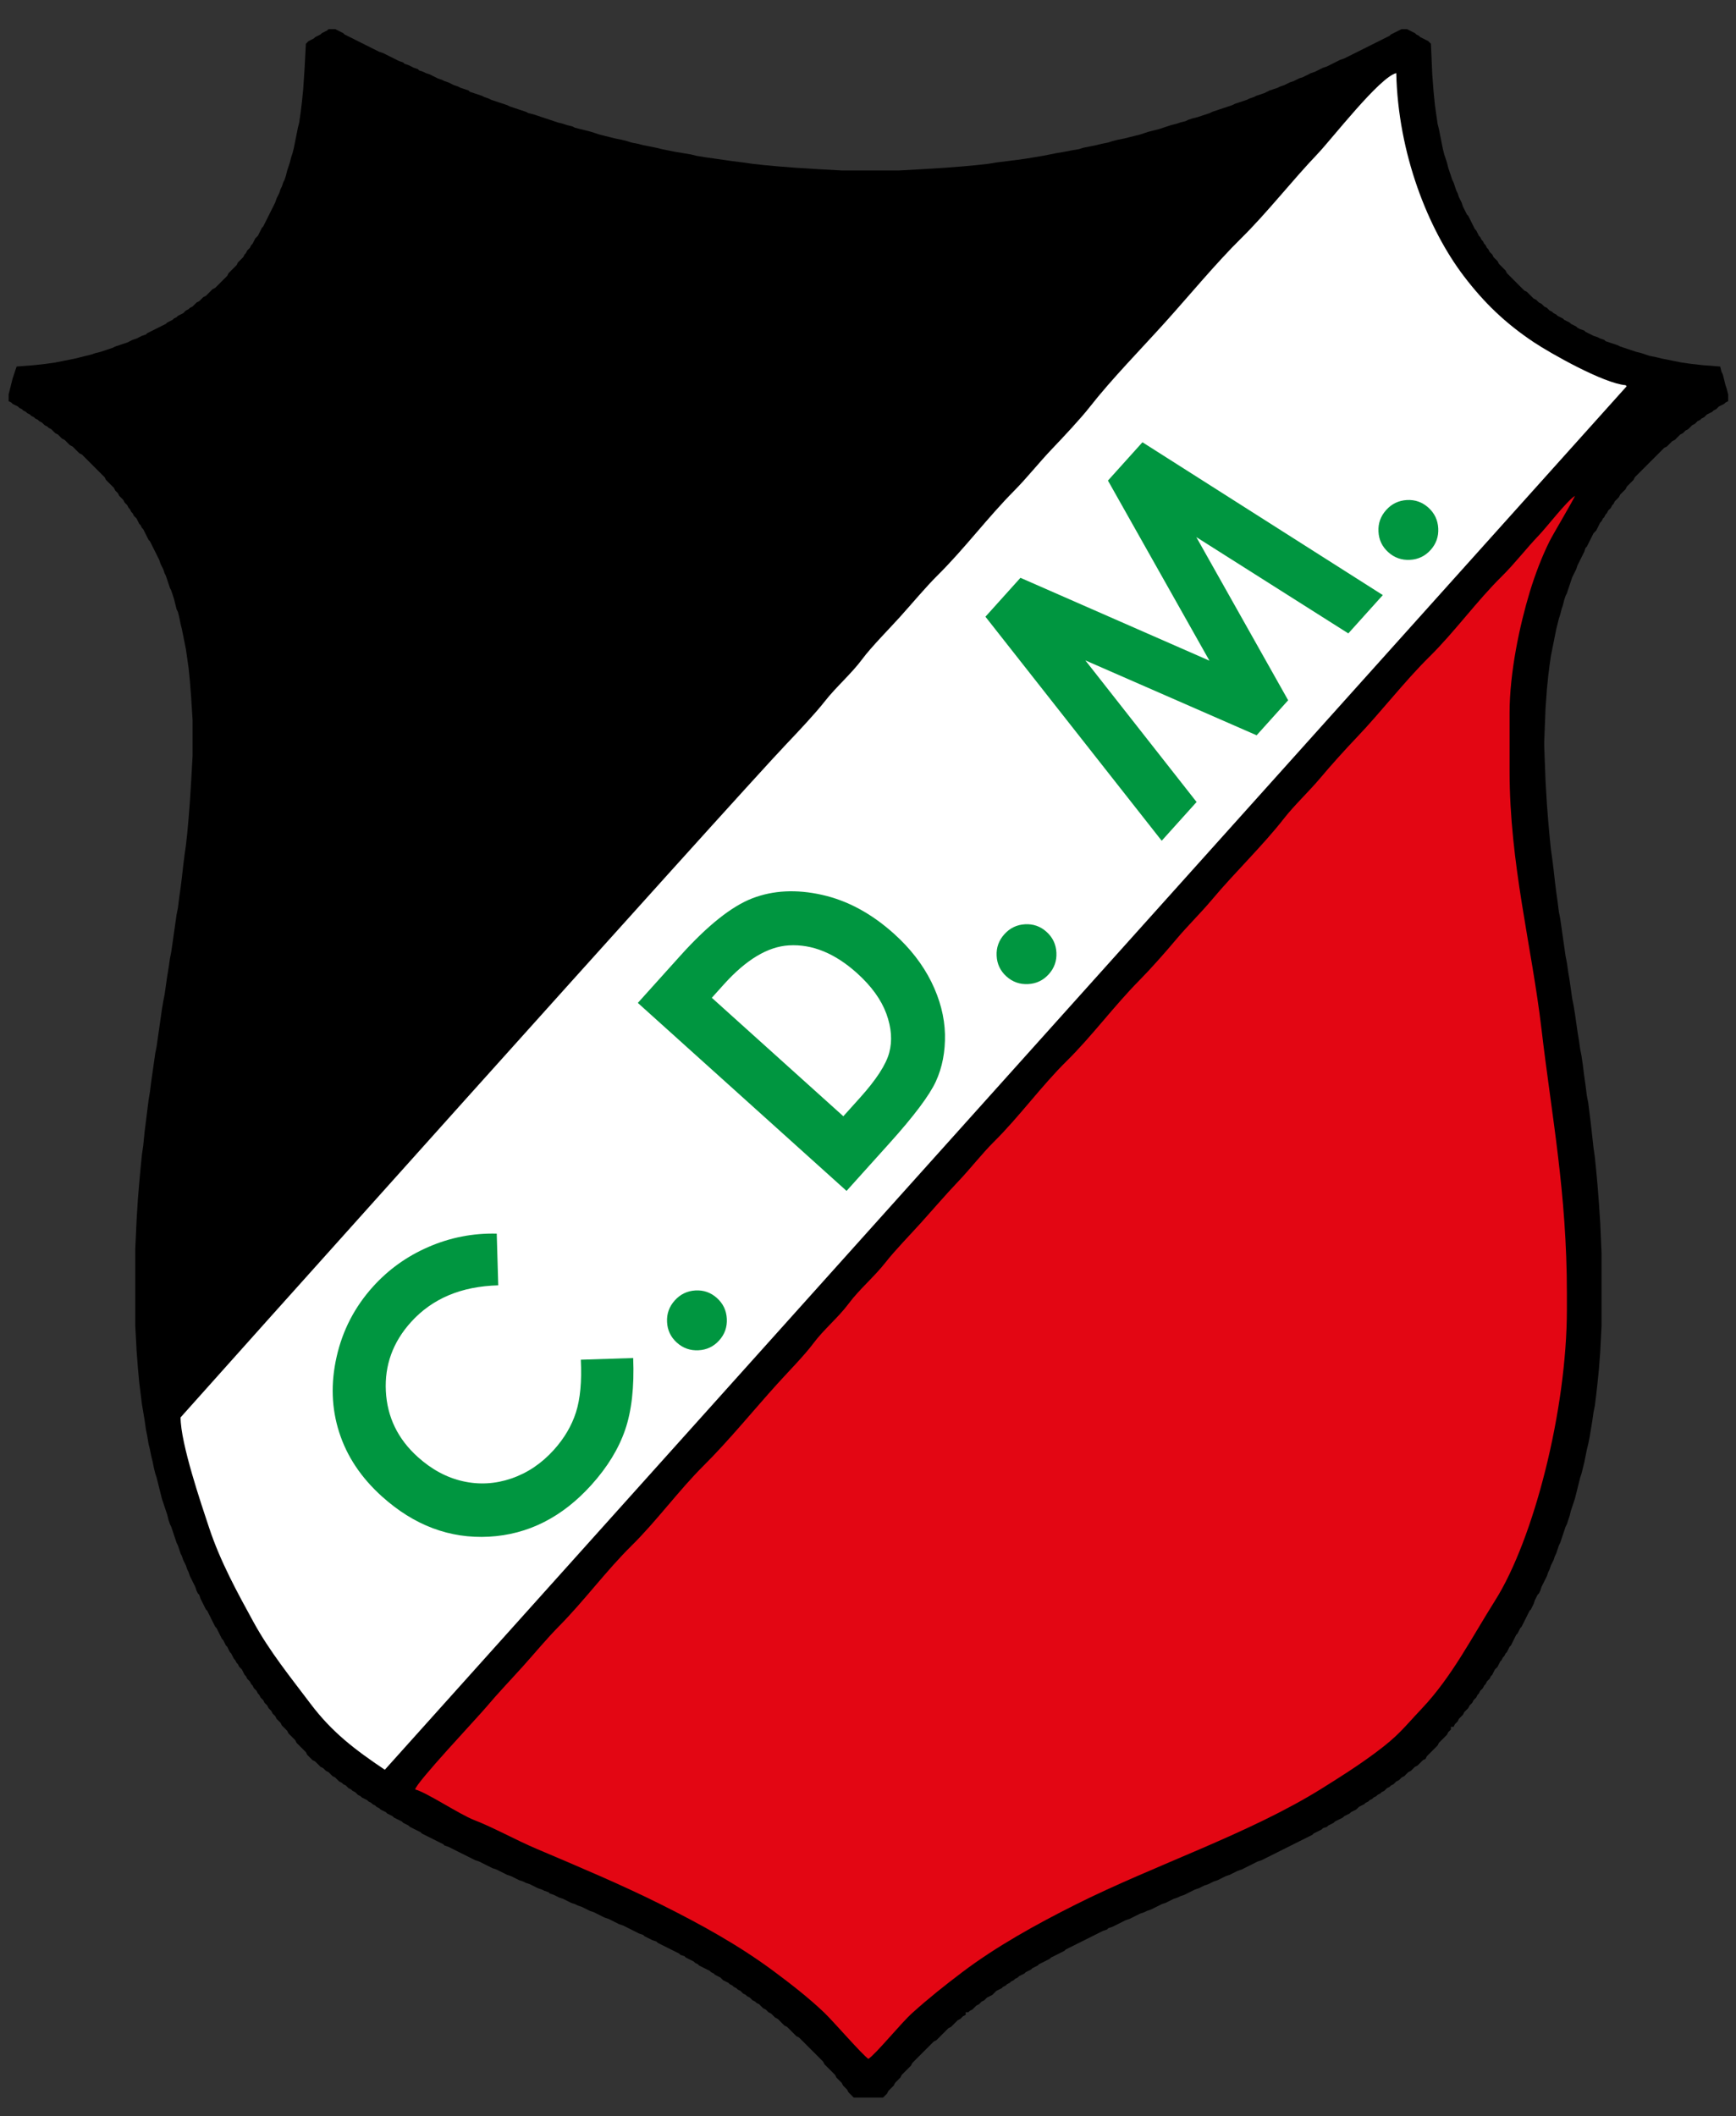 <?xml version="1.0" encoding="UTF-8"?> <svg xmlns="http://www.w3.org/2000/svg" xmlns:xlink="http://www.w3.org/1999/xlink" version="1.1" id="Capa_1" x="0px" y="0px" width="595px" height="725px" viewBox="0 0 595 725" xml:space="preserve"><rect x="0" y="0" width="595" height="725" fill="#333333" stroke="none"/> <g> <g> <polygon fill-rule="evenodd" clip-rule="evenodd" points="112.147,10.429 111.234,10.886 110.319,11.343 109.863,11.8 108.949,12.257 108.036,12.713 107.579,13.17 106.665,13.627 105.751,14.085 105.294,14.541 104.837,14.998 104.38,23.68 103.924,30.533 103.467,35.102 103.01,38.757 102.553,41.956 102.096,43.783 101.639,46.068 101.183,48.353 100.726,50.637 100.269,52.465 99.812,53.835 99.354,55.663 98.897,57.034 98.441,58.404 97.984,60.232 97.527,61.603 97.07,62.517 96.614,63.887 96.157,64.801 95.7,66.172 95.243,67.086 94.786,68 94.33,69.37 93.873,70.284 93.415,71.198 92.958,72.111 92.502,73.025 92.045,73.939 91.588,74.853 91.131,75.767 90.674,76.681 90.217,77.595 89.76,78.051 89.304,78.965 88.847,79.879 88.39,80.793 87.933,81.25 87.476,81.707 87.02,82.62 86.563,83.534 86.105,83.991 85.648,84.905 85.191,85.362 84.735,85.818 84.278,86.732 83.821,87.189 83.364,88.104 82.907,88.56 82.45,89.017 81.994,89.474 81.537,89.931 81.08,90.845 80.623,91.302 80.166,91.759 79.709,92.215 79.252,92.672 78.795,93.129 78.338,93.586 77.882,94.5 77.425,94.957 76.968,95.414 76.511,95.871 76.054,96.327 75.597,96.784 75.141,97.242 74.684,97.699 74.227,98.155 73.77,98.612 72.856,99.069 72.399,99.526 71.942,99.983 71.486,100.439 71.029,100.896 70.572,101.354 69.658,101.811 69.201,102.268 68.744,102.724 68.288,103.181 67.374,103.638 66.917,104.095 66.46,104.552 66.003,105.009 65.089,105.466 64.632,105.923 63.719,106.379 63.262,106.836 62.805,107.293 61.891,107.75 60.977,108.208 60.521,108.664 59.607,109.121 59.15,109.578 58.236,110.035 57.322,110.492 56.866,110.949 55.952,111.405 55.038,111.863 54.124,112.32 53.211,112.776 52.297,113.233 51.383,113.69 50.469,114.147 50.012,114.604 48.642,115.061 47.729,115.518 46.814,115.975 45.443,116.432 44.53,116.888 43.616,117.345 42.245,117.802 40.875,118.259 39.504,118.716 38.59,119.173 37.22,119.63 35.85,120.087 34.479,120.543 32.651,121 31.28,121.458 29.453,121.914 27.625,122.372 25.798,122.829 23.514,123.285 21.229,123.742 18.945,124.199 15.747,124.656 11.635,125.112 5.696,125.57 5.239,126.94 4.782,128.311 4.325,129.682 3.868,131.509 3.412,133.337 2.954,135.164 2.954,137.449 3.868,137.906 4.325,138.363 5.239,138.82 6.152,139.277 6.609,139.733 7.523,140.191 7.98,140.647 8.894,141.104 9.351,141.561 10.264,142.018 10.721,142.476 11.635,142.932 12.092,143.389 13.005,143.846 13.462,144.303 14.376,144.76 14.833,145.216 15.291,145.673 16.204,146.13 16.661,146.588 17.574,147.044 18.031,147.501 18.488,147.958 18.945,148.415 19.859,148.872 20.315,149.329 20.772,149.786 21.229,150.242 22.143,150.7 22.6,151.156 23.057,151.613 23.514,152.07 23.971,152.527 24.884,152.984 25.341,153.441 25.798,153.897 26.255,154.355 26.712,154.812 27.168,155.268 28.083,155.726 28.54,156.182 28.997,156.639 29.453,157.097 29.91,157.553 30.367,158.01 30.823,158.467 31.28,158.924 31.737,159.381 32.194,159.837 32.651,160.294 33.108,160.751 33.565,161.208 34.022,161.665 34.479,162.122 34.935,162.579 35.393,163.036 35.85,163.493 36.306,164.406 36.763,164.863 37.22,165.32 37.677,165.777 38.133,166.234 38.59,166.691 39.047,167.148 39.504,168.062 39.961,168.519 40.418,168.976 40.875,169.889 41.332,170.346 41.789,170.803 42.245,171.26 42.702,172.174 43.16,172.631 43.616,173.088 44.073,174.001 44.53,174.458 44.987,175.372 45.443,175.829 45.901,176.743 46.357,177.2 46.814,177.657 47.271,178.571 47.729,179.485 48.185,179.941 48.642,180.855 49.099,181.313 49.556,182.226 50.012,183.14 50.469,184.053 50.926,184.967 51.383,185.424 51.84,186.338 52.297,187.252 52.754,188.166 53.211,189.08 53.667,189.993 54.124,190.907 54.582,191.821 55.038,193.191 55.495,194.105 55.952,195.019 56.409,196.39 56.866,197.304 57.322,198.674 57.779,200.045 58.236,201.416 58.693,202.33 59.15,203.701 59.607,205.071 60.063,206.899 60.521,208.727 60.977,209.64 61.434,211.468 61.891,213.753 62.348,215.58 62.805,217.865 63.262,220.149 63.719,222.434 64.176,225.632 64.632,228.83 65.089,233.399 65.546,239.339 66.003,246.65 66.003,258.986 65.546,267.211 65.089,274.521 64.632,280.46 64.176,285.487 63.719,289.599 63.262,292.797 62.805,296.453 62.348,300.564 61.891,304.22 61.434,307.418 60.977,311.073 60.521,313.358 60.063,316.557 59.607,319.754 59.15,322.953 58.693,326.151 58.236,328.436 57.779,331.634 57.322,334.376 56.866,337.574 56.409,340.772 55.952,343.057 55.495,345.798 55.038,348.997 54.582,352.195 54.124,355.394 53.667,358.591 53.211,360.876 52.754,364.074 52.297,367.272 51.84,370.471 51.383,374.126 50.926,376.867 50.469,380.522 50.012,384.178 49.556,387.834 49.099,392.402 48.642,395.601 48.185,400.17 47.729,405.195 47.271,410.679 46.814,417.989 46.357,428.041 46.357,454.085 46.814,462.766 47.271,468.705 47.729,473.731 48.185,477.388 48.642,481.042 49.099,483.784 49.556,486.525 50.012,489.724 50.469,492.008 50.926,494.749 51.383,496.577 51.84,498.861 52.297,500.689 52.754,502.974 53.211,504.802 53.667,506.172 54.124,508 54.582,509.827 55.038,511.655 55.495,513.482 55.952,514.854 56.409,516.224 56.866,517.595 57.322,518.966 57.779,520.793 58.236,522.164 58.693,523.077 59.15,524.448 59.607,525.819 60.063,527.189 60.521,528.561 60.977,529.475 61.434,530.845 61.891,532.216 62.348,533.13 62.805,534.5 63.262,535.414 63.719,536.328 64.176,537.698 64.632,538.612 65.089,539.982 65.546,540.897 66.003,541.811 66.46,542.725 66.917,543.638 67.374,545.01 67.831,545.923 68.288,546.38 68.744,547.75 69.201,548.664 69.658,549.578 70.115,550.492 70.572,551.406 71.029,551.862 71.486,552.776 71.942,553.69 72.399,554.604 72.856,555.519 73.313,556.432 73.77,557.346 74.227,557.803 74.684,558.716 75.141,559.631 75.597,560.544 76.054,561.458 76.511,561.914 76.968,562.828 77.425,563.742 77.882,564.199 78.338,565.113 78.795,566.027 79.252,566.483 79.709,567.397 80.166,568.311 80.623,568.769 81.08,569.683 81.537,570.14 81.994,571.053 82.45,571.51 82.907,571.967 83.364,572.88 83.821,573.795 84.278,574.251 84.735,575.165 85.191,575.622 85.648,576.078 86.105,576.992 86.563,577.449 87.02,578.363 87.476,578.819 87.933,579.277 88.39,580.19 88.847,580.647 89.304,581.563 89.76,582.019 90.217,582.476 90.674,583.39 91.131,583.847 91.588,584.304 92.045,585.217 92.502,585.674 92.958,586.131 93.415,587.045 93.873,587.501 94.33,587.958 94.786,588.872 95.243,589.329 95.7,589.786 96.157,590.243 96.614,591.156 97.07,591.613 97.527,592.07 97.984,592.527 98.441,592.984 98.897,593.898 99.354,594.355 99.812,594.813 100.269,595.269 100.726,595.726 101.183,596.183 101.639,597.097 102.096,597.554 102.553,598.011 103.01,598.468 103.467,598.924 103.924,599.381 104.38,599.838 104.837,600.295 105.294,601.208 105.751,601.665 106.208,602.123 106.665,602.579 107.122,603.036 108.036,603.493 108.492,603.95 108.949,604.407 109.406,604.864 109.863,605.321 110.776,605.777 111.234,606.234 111.691,606.691 112.604,607.148 113.062,607.605 113.518,608.063 113.975,608.52 114.889,608.977 115.345,609.433 115.802,609.89 116.259,610.347 117.173,610.804 117.629,611.261 118.543,611.718 119,612.175 119.457,612.632 120.371,613.088 120.828,613.545 121.742,614.002 122.199,614.459 122.655,614.916 123.569,615.373 124.026,615.83 124.94,616.287 125.854,616.744 126.311,617.2 127.224,617.657 127.681,618.114 128.595,618.571 129.051,619.028 129.965,619.484 130.422,619.941 131.336,620.398 132.25,620.855 132.707,621.313 133.621,621.77 134.534,622.227 134.991,622.684 135.905,623.141 136.818,623.597 137.732,624.054 138.189,624.511 139.103,624.968 140.016,625.425 140.473,625.882 141.387,626.339 142.301,626.795 143.215,627.252 144.128,627.709 144.585,628.166 145.499,628.623 146.413,629.08 147.327,629.537 148.24,629.993 149.154,630.451 150.068,630.907 150.981,631.364 151.895,631.821 152.353,632.278 153.723,632.735 154.637,633.192 155.55,633.648 156.464,634.105 157.378,634.563 158.292,635.02 159.205,635.477 160.119,635.934 161.033,636.391 161.947,636.848 162.86,637.305 164.231,637.761 165.144,638.218 166.059,638.675 166.972,639.132 167.886,639.589 168.799,640.046 170.17,640.503 171.084,640.96 171.998,641.416 172.912,641.873 173.826,642.33 175.196,642.787 176.109,643.244 177.023,643.701 177.937,644.158 179.308,644.614 180.221,645.071 181.592,645.529 182.506,645.985 183.419,646.442 184.333,646.899 185.704,647.356 186.618,647.813 187.988,648.27 188.445,648.727 189.816,649.184 190.729,649.641 191.643,650.098 193.014,650.555 193.928,651.012 194.841,651.469 195.755,651.925 197.126,652.382 198.04,652.839 199.41,653.296 200.324,653.753 201.238,654.21 202.151,654.666 203.522,655.124 204.436,655.581 205.35,656.037 206.263,656.494 207.177,656.951 208.547,657.408 209.461,657.865 210.375,658.321 211.289,658.778 212.203,659.235 213.573,659.692 214.487,660.149 215.401,660.606 216.314,661.063 217.229,661.521 218.142,661.977 219.056,662.434 220.426,662.891 220.883,663.348 221.797,663.805 222.711,664.262 223.625,664.719 224.995,665.176 225.452,665.633 226.366,666.089 227.279,666.546 228.193,667.003 229.107,667.46 230.021,667.917 230.934,668.374 231.848,668.831 232.762,669.288 233.219,669.745 234.59,670.202 235.046,670.658 235.96,671.115 236.874,671.572 237.788,672.029 238.244,672.485 239.159,672.942 239.615,673.4 240.529,673.856 241.443,674.313 242.356,674.771 243.27,675.228 243.727,675.685 244.641,676.142 245.098,676.598 246.011,677.055 246.925,677.512 247.382,677.969 247.839,678.426 248.752,678.883 249.666,679.34 250.123,679.797 251.037,680.254 251.494,680.71 252.408,681.167 252.865,681.624 253.778,682.081 254.235,682.538 254.692,682.994 255.605,683.452 256.063,683.909 256.976,684.366 257.433,684.822 257.89,685.279 258.804,685.736 259.261,686.193 260.175,686.65 260.631,687.106 261.088,687.563 261.545,688.021 262.459,688.478 262.916,688.935 263.372,689.392 264.287,689.849 264.743,690.306 265.2,690.763 265.657,691.219 266.571,691.676 267.027,692.133 267.484,692.59 267.941,693.047 268.398,693.503 268.855,693.961 269.769,694.418 270.226,694.874 270.682,695.331 271.14,695.788 271.597,696.245 272.053,696.701 272.51,697.159 272.967,697.616 273.88,698.073 274.337,698.53 274.794,698.986 275.251,699.443 275.708,699.9 276.165,700.357 276.622,700.813 277.079,701.271 277.536,701.728 277.992,702.186 278.449,702.642 278.906,703.099 279.363,703.556 279.82,704.013 280.277,704.47 280.734,704.927 281.19,705.383 281.647,705.84 282.104,706.297 282.562,707.211 283.019,707.668 283.475,708.125 283.932,708.582 284.389,709.039 284.846,709.495 285.302,709.952 285.759,710.409 286.216,710.866 286.673,711.779 287.13,712.237 287.587,712.694 288.044,713.15 288.5,713.607 288.958,714.521 289.415,714.979 289.871,715.436 290.329,715.892 290.785,716.806 291.242,717.263 291.699,717.72 292.156,718.177 292.612,718.634 302.663,718.634 303.12,718.177 303.577,717.72 304.034,717.263 304.49,716.349 304.947,715.892 305.404,715.436 305.86,714.979 306.318,714.521 306.775,713.607 307.232,713.15 307.688,712.694 308.146,712.237 308.603,711.779 309.06,710.866 309.517,710.409 309.973,709.952 310.43,709.495 310.887,709.039 311.344,708.582 311.801,708.125 312.257,707.668 312.715,706.754 313.172,706.297 313.628,705.84 314.085,705.383 314.542,704.927 314.999,704.47 315.455,704.013 315.912,703.556 316.369,703.099 316.826,702.642 317.283,702.186 317.739,701.728 318.197,701.271 318.654,700.813 319.11,700.357 319.567,699.9 320.024,699.443 320.938,698.986 321.395,698.53 321.852,698.073 322.309,697.616 322.766,697.159 323.223,696.701 323.679,696.245 324.137,695.788 324.594,695.331 325.05,694.874 325.964,694.418 326.421,693.961 326.878,693.503 327.334,693.047 327.791,692.59 328.248,692.133 329.161,691.676 329.618,691.219 330.075,690.763 330.989,690.306 330.989,689.392 331.903,689.392 332.36,688.935 333.273,688.478 333.73,688.021 334.188,687.563 334.645,687.106 335.558,686.65 336.015,686.193 336.472,685.736 337.386,685.279 337.843,684.822 338.3,684.366 339.213,683.909 340.127,683.452 340.584,682.994 341.041,682.538 341.497,682.081 342.411,681.624 343.325,681.167 343.781,680.71 344.695,680.254 345.152,679.797 346.066,679.34 346.523,678.883 347.437,678.426 347.894,677.969 348.808,677.512 349.265,677.055 350.178,676.598 351.092,676.142 351.549,675.685 352.463,675.228 353.376,674.771 353.833,674.313 354.747,673.856 355.66,673.4 356.117,672.942 357.031,672.485 357.945,672.029 358.858,671.572 359.772,671.115 360.229,670.658 361.143,670.202 362.057,669.745 362.971,669.288 363.885,668.831 364.798,668.374 365.255,667.917 366.169,667.46 367.082,667.003 367.996,666.546 368.91,666.089 369.823,665.633 370.737,665.176 371.651,664.719 372.564,664.262 373.479,663.805 374.393,663.348 375.307,662.891 376.22,662.434 377.134,661.977 378.047,661.521 379.418,661.063 379.875,660.606 381.246,660.149 382.159,659.692 383.073,659.235 383.986,658.778 384.9,658.321 385.814,657.865 387.185,657.408 388.099,656.951 389.012,656.494 389.926,656.037 390.84,655.581 392.211,655.124 393.124,654.666 394.495,654.21 395.408,653.753 396.322,653.296 397.236,652.839 398.149,652.382 399.521,651.925 400.435,651.469 401.348,651.012 402.262,650.555 403.632,650.098 404.546,649.641 405.917,649.184 406.83,648.727 407.744,648.27 408.658,647.813 409.571,647.356 410.942,646.899 411.855,646.442 412.77,645.985 414.14,645.529 415.055,645.071 415.968,644.614 417.338,644.158 418.253,643.701 419.166,643.244 420.08,642.787 421.45,642.33 422.364,641.873 423.277,641.416 424.192,640.96 425.563,640.503 426.477,640.046 427.39,639.589 428.304,639.132 429.217,638.675 430.132,638.218 431.044,637.761 432.415,637.305 433.329,636.848 434.243,636.391 435.156,635.934 436.07,635.477 436.984,635.02 437.897,634.563 438.812,634.105 439.725,633.648 440.639,633.192 441.553,632.735 442.467,632.278 443.381,631.821 444.294,631.364 445.208,630.907 446.121,630.451 447.035,629.993 447.949,629.537 448.863,629.08 449.776,628.623 450.233,628.166 451.146,627.709 452.062,627.252 452.975,626.795 453.432,626.339 454.803,625.882 455.259,625.425 456.173,624.968 457.086,624.511 457.543,624.054 458.457,623.597 459.371,623.141 460.285,622.684 460.741,622.227 461.655,621.77 462.568,621.313 463.025,620.855 463.939,620.398 464.854,619.941 465.311,619.484 465.768,619.028 466.681,618.571 467.595,618.114 468.052,617.657 468.965,617.2 469.422,616.744 470.336,616.287 470.793,615.83 471.707,615.373 472.163,614.916 473.077,614.459 473.534,614.002 474.447,613.545 474.904,613.088 475.361,612.632 476.275,612.175 476.732,611.718 477.646,611.261 478.103,610.804 478.56,610.347 479.474,609.89 479.93,609.433 480.388,608.977 481.301,608.52 481.758,608.063 482.215,607.605 482.672,607.148 483.585,606.691 484.042,606.234 484.499,605.777 484.956,605.321 485.869,604.864 486.326,604.407 486.783,603.95 487.24,603.493 487.697,603.036 488.611,602.579 489.067,601.665 489.524,601.208 489.981,600.752 490.438,600.295 490.895,599.838 491.352,599.381 491.809,598.924 492.266,598.468 492.723,598.011 493.18,597.097 493.637,596.64 494.093,596.183 494.55,595.726 495.007,595.269 495.464,594.813 495.921,594.355 496.378,593.441 496.834,592.984 497.291,592.527 497.291,591.613 498.205,591.613 498.662,590.699 499.119,590.243 499.576,589.786 500.032,588.872 500.489,588.415 500.946,587.958 501.403,587.501 501.86,586.587 502.317,586.131 502.773,585.674 503.231,585.217 503.688,584.304 504.145,583.847 504.602,583.39 505.059,582.476 505.516,582.019 505.972,581.563 506.429,580.647 506.886,580.19 507.343,579.277 507.799,578.819 508.256,578.363 508.713,577.449 509.17,576.992 509.627,576.078 510.084,575.622 510.541,575.165 510.998,574.251 511.454,573.795 511.911,572.88 512.368,571.967 512.825,571.51 513.282,571.053 513.738,570.14 514.195,569.226 514.652,568.769 515.109,567.854 515.566,567.397 516.023,566.483 516.48,566.027 516.937,565.113 517.394,564.199 517.851,563.742 518.308,562.828 518.765,561.914 519.221,561.001 519.678,560.087 520.136,559.631 520.592,558.716 521.049,557.803 521.506,557.346 521.963,556.432 522.42,555.519 522.876,554.604 523.333,553.69 523.79,552.776 524.247,551.862 524.704,551.406 525.16,550.492 525.617,549.578 526.075,548.207 526.531,547.294 526.988,546.38 527.445,545.923 527.902,545.01 528.359,543.638 528.815,542.725 529.272,541.811 529.729,540.897 530.187,539.982 530.643,538.612 531.1,537.698 531.557,536.328 532.014,535.414 532.471,534.5 532.928,533.13 533.385,532.216 533.842,530.845 534.298,529.475 534.755,528.561 535.212,527.189 535.669,525.819 536.126,524.448 536.583,523.077 537.039,522.164 537.496,520.793 537.953,519.422 538.41,517.595 538.867,516.224 539.324,514.854 539.781,513.482 540.237,511.655 540.694,509.827 541.151,508 541.607,506.172 542.064,504.802 542.521,502.974 542.979,501.146 543.436,498.861 543.893,496.577 544.35,494.749 544.807,492.465 545.264,489.724 545.72,486.981 546.177,483.784 546.634,481.499 547.091,477.844 547.547,473.731 548.004,469.162 548.461,463.223 548.918,454.085 548.918,429.412 548.461,418.902 548.004,412.05 547.547,406.109 547.091,401.084 546.634,396.515 546.177,393.316 545.72,389.204 545.264,385.092 544.807,381.437 544.35,377.781 543.893,375.497 543.436,371.842 542.979,368.644 542.521,364.988 542.064,361.79 541.607,359.505 541.151,356.307 540.694,353.565 540.237,350.367 539.781,347.169 539.324,344.428 538.867,342.143 538.41,338.945 537.953,335.746 537.496,333.005 537.039,329.807 536.583,327.522 536.126,324.324 535.669,321.125 535.212,317.927 534.755,314.729 534.298,312.444 533.842,308.789 533.385,305.591 532.928,301.936 532.471,297.823 532.014,294.168 531.557,290.969 531.1,286.4 530.643,281.375 530.187,275.435 529.729,267.667 529.272,255.788 529.272,253.96 529.729,242.538 530.187,236.141 530.643,231.572 531.1,227.917 531.557,224.718 532.014,222.434 532.471,220.149 532.928,217.865 533.385,215.58 533.842,213.753 534.298,211.925 534.755,210.554 535.212,208.727 535.669,207.355 536.126,205.528 536.583,204.158 537.039,203.244 537.496,201.873 537.953,200.502 538.41,199.131 538.867,197.761 539.324,196.847 539.781,195.934 540.237,195.019 540.694,193.649 541.151,192.735 541.607,191.821 542.064,190.907 542.521,189.993 542.979,189.08 543.436,187.709 543.893,187.252 544.35,186.338 544.807,185.424 545.264,184.51 545.72,183.597 546.177,182.683 546.634,182.226 547.091,181.77 547.547,180.855 548.004,179.941 548.461,179.028 548.918,178.571 549.375,177.657 549.832,177.2 550.289,176.286 550.746,175.829 551.202,174.916 551.659,174.458 552.116,174.001 552.573,173.088 553.03,172.631 553.486,171.717 553.944,171.26 554.4,170.803 554.857,170.346 555.314,169.433 555.771,168.976 556.229,168.519 556.686,168.062 557.142,167.605 557.599,166.691 558.056,166.234 558.513,165.777 558.97,165.32 559.426,164.863 559.883,164.406 560.34,163.493 560.797,163.036 561.254,162.579 561.711,162.122 562.168,161.665 562.624,161.208 563.081,160.751 563.538,160.294 563.995,159.837 564.452,159.381 564.908,158.924 565.365,158.467 565.822,158.01 566.279,157.553 566.736,157.097 567.193,156.639 567.65,156.182 568.106,155.726 568.563,155.268 569.021,154.812 569.478,154.355 569.934,153.897 570.391,153.441 571.305,152.984 571.762,152.527 572.219,152.07 572.676,151.613 573.133,151.156 574.046,150.7 574.503,150.242 574.96,149.786 575.417,149.329 575.874,148.872 576.787,148.415 577.244,147.958 577.701,147.501 578.615,147.044 579.072,146.588 579.528,146.13 579.985,145.673 580.899,145.216 581.356,144.76 581.813,144.303 582.727,143.846 583.184,143.389 584.098,142.932 584.555,142.476 585.011,142.018 585.925,141.561 586.839,141.104 587.296,140.647 588.21,140.191 588.666,139.733 589.123,139.277 590.037,138.82 590.95,138.363 591.407,137.906 592.321,137.449 592.321,135.164 591.864,133.337 591.407,131.966 590.95,130.139 590.493,128.311 590.037,127.397 589.58,125.57 583.641,125.112 579.528,124.656 576.33,124.199 574.046,123.742 571.762,123.285 569.478,122.829 567.65,122.372 565.365,121.914 563.995,121.458 562.624,121 560.797,120.543 559.426,120.087 558.056,119.63 556.686,119.173 555.314,118.716 554.4,118.259 553.03,117.802 551.659,117.345 550.289,116.888 549.832,116.432 548.461,115.975 547.547,115.518 546.177,115.061 545.264,114.604 544.35,114.147 543.436,113.69 542.979,113.233 541.607,112.776 540.694,112.32 540.237,111.863 539.324,111.405 538.41,110.949 537.953,110.492 537.039,110.035 536.126,109.578 535.669,109.121 534.755,108.664 533.842,108.208 533.385,107.75 532.471,107.293 532.014,106.836 531.1,106.379 530.643,105.923 530.187,105.466 529.272,105.009 528.815,104.552 528.359,104.095 527.445,103.638 526.988,103.181 526.531,102.724 525.617,102.268 525.16,101.811 524.704,101.354 524.247,100.896 523.79,100.439 523.333,99.983 522.42,99.526 521.963,99.069 521.506,98.612 521.049,98.155 520.592,97.699 520.136,97.242 519.678,96.784 519.221,96.327 518.765,95.871 518.308,95.414 517.851,94.957 517.394,94.5 516.937,94.043 516.48,93.586 516.023,92.672 515.566,92.215 515.109,91.759 514.652,91.302 514.195,90.845 513.738,90.387 513.282,89.474 512.825,89.017 512.368,88.56 511.911,88.104 511.454,87.189 510.998,86.732 510.541,86.275 510.084,85.362 509.627,84.905 509.17,83.991 508.713,83.534 508.256,82.62 507.799,82.163 507.343,81.25 506.886,80.793 506.429,79.879 505.972,78.965 505.516,78.508 505.059,77.595 504.602,76.681 504.145,75.767 503.688,74.853 503.231,73.939 502.773,73.482 502.317,72.568 501.86,71.654 501.403,70.741 500.946,69.37 500.489,68.456 500.032,67.543 499.576,66.172 499.119,65.258 498.662,63.887 498.205,62.517 497.748,61.603 497.291,60.232 496.834,58.861 496.378,57.491 495.921,55.663 495.464,54.292 495.007,52.922 494.55,51.094 494.093,48.81 493.637,46.525 493.18,44.24 492.723,42.413 492.266,39.214 491.809,36.016 491.352,31.447 490.895,25.507 490.438,14.998 489.981,14.541 489.524,14.085 488.611,13.627 487.697,13.17 486.783,12.713 486.326,12.257 485.413,11.8 484.956,11.343 484.042,10.886 483.128,10.429 482.215,9.973 480.388,9.973 479.474,10.429 478.56,10.886 477.646,11.343 476.732,11.8 476.275,12.257 475.361,12.713 474.447,13.17 473.534,13.627 472.62,14.085 471.707,14.541 470.793,14.998 469.879,15.455 468.965,15.912 468.052,16.369 467.138,16.826 466.224,17.283 465.311,17.74 464.396,18.197 463.482,18.654 462.568,19.11 461.655,19.567 460.741,20.024 459.371,20.481 458.457,20.938 457.543,21.395 456.629,21.852 455.716,22.309 454.803,22.766 453.432,23.223 452.518,23.68 451.604,24.136 450.69,24.594 449.319,25.05 448.406,25.507 447.492,25.964 446.578,26.421 445.208,26.877 444.294,27.334 443.381,27.792 442.01,28.249 441.096,28.705 440.183,29.163 438.812,29.619 437.897,30.076 436.527,30.533 435.156,30.99 434.243,31.447 433.329,31.904 431.958,32.361 430.588,32.818 429.675,33.274 428.304,33.731 427.39,34.188 426.02,34.645 424.648,35.102 423.277,35.559 422.364,36.016 420.993,36.473 419.623,36.93 418.253,37.386 416.882,37.844 415.511,38.301 414.598,38.757 413.227,39.214 411.855,39.671 410.485,40.128 408.658,40.585 407.287,41.042 406.373,41.499 404.546,41.956 403.176,42.413 401.348,42.87 399.978,43.326 398.606,43.783 397.236,44.24 395.408,44.697 393.581,45.154 392.211,45.611 390.84,46.068 389.012,46.525 387.185,46.982 385.357,47.438 383.073,47.895 381.246,48.353 379.875,48.81 377.59,49.266 375.764,49.723 373.479,50.18 371.194,50.637 369.823,51.094 367.082,51.551 364.798,52.007 362.057,52.465 359.772,52.922 357.488,53.378 354.747,53.835 352.006,54.292 348.808,54.749 345.152,55.206 341.497,55.663 338.756,56.12 334.645,56.577 329.618,57.034 323.679,57.491 316.369,57.947 308.146,58.404 288.5,58.404 280.277,57.947 272.967,57.491 267.027,57.034 262.002,56.577 257.89,56.12 254.692,55.663 251.037,55.206 247.839,54.749 244.641,54.292 241.443,53.835 238.701,53.378 236.874,52.922 234.133,52.465 231.391,52.007 229.107,51.551 226.822,51.094 224.995,50.637 222.711,50.18 220.426,49.723 218.599,49.266 216.314,48.81 214.944,48.353 213.117,47.895 210.832,47.438 209.005,46.982 207.177,46.525 205.35,46.068 203.979,45.611 202.608,45.154 200.78,44.697 198.953,44.24 197.126,43.783 196.212,43.326 194.385,42.87 193.014,42.413 191.187,41.956 189.816,41.499 188.445,41.042 187.075,40.585 185.704,40.128 184.333,39.671 182.963,39.214 181.136,38.757 180.221,38.301 178.851,37.844 177.48,37.386 176.109,36.93 174.739,36.473 173.826,36.016 172.455,35.559 171.084,35.102 169.713,34.645 168.342,34.188 167.429,33.731 166.059,33.274 165.144,32.818 163.774,32.361 162.404,31.904 161.033,31.447 160.576,30.99 159.205,30.533 157.834,30.076 156.921,29.619 155.55,29.163 154.637,28.705 153.723,28.249 152.353,27.792 151.438,27.334 150.068,26.877 149.154,26.421 148.24,25.964 147.327,25.507 145.956,25.05 145.042,24.594 143.672,24.136 143.215,23.68 141.844,23.223 140.93,22.766 140.016,22.309 138.646,21.852 138.189,21.395 136.818,20.938 135.905,20.481 134.991,20.024 134.077,19.567 133.164,19.11 132.25,18.654 131.336,18.197 129.965,17.74 129.051,17.283 128.138,16.826 127.224,16.369 126.311,15.912 125.396,15.455 124.483,14.998 123.569,14.541 122.655,14.085 121.742,13.627 120.828,13.17 119.914,12.713 119,12.257 118.086,11.8 117.629,11.343 116.716,10.886 115.802,10.429 114.889,9.973 112.604,9.973 "></polygon> <path fill-rule="evenodd" clip-rule="evenodd" fill="#E30613" d="M142.301,613.088c3.7,0.862,15.149,8.5,20.164,10.447 c6.863,2.665,14.145,6.774,21.265,9.804c14.547,6.19,29.08,12.265,42.939,19.197c13.979,6.992,26.685,14.009,38.72,22.96 c5.822,4.329,11.923,9.088,17.069,13.999c3.21,3.064,13.054,14.464,15.18,15.888c2.696-1.806,11.181-12.253,14.955-15.656 c5.583-5.031,11.083-9.413,17.102-13.966c11.653-8.817,25.22-16.357,38.913-23.225c27.218-13.65,59.519-24.234,84.46-39.813 c6.557-4.095,12.22-7.676,18.371-12.24c8.003-5.938,9.468-8.334,15.913-15.155c10.277-10.877,16.981-24.148,25.109-37.028 c13.181-20.889,24.578-65.184,24.578-99.698v-5.482c0-34.488-5.189-60.552-8.693-90.454 c-3.369-28.747-10.952-56.646-10.952-88.653v-19.647c0-14.211,3.54-30.373,6.911-41.521c1.76-5.817,4.218-12.289,6.795-17.42 c1.367-2.721,8.386-14.43,8.682-15.535c-3.008,2.014-9.379,10.397-12.439,13.604c-4.318,4.523-8.239,9.65-12.574,13.925 c-8.671,8.55-16.216,19.078-24.901,27.642c-8.487,8.37-16.476,18.797-24.909,27.633c-3.857,4.041-8.746,9.46-12.322,13.721 c-3.96,4.72-8.967,9.392-12.538,13.961c-7.434,9.513-16.771,18.386-24.703,27.839c-3.955,4.712-8.275,8.869-12.336,13.707 c-3.555,4.236-8.69,10.044-12.554,13.946c-8.664,8.751-16.259,19.116-24.905,27.636c-8.658,8.532-16.214,19.019-24.905,27.638 c-4.206,4.173-8.109,9.268-12.342,13.701c-4.244,4.446-8.39,9.313-12.561,13.939c-3.747,4.157-9.06,9.598-12.299,13.743 c-3.743,4.789-9.09,9.336-12.525,13.975c-3.595,4.854-8.683,8.991-12.243,13.799c-2.973,4.014-8.892,10.021-12.489,14.011 c-7.939,8.809-16.698,19.502-24.902,27.641c-8.68,8.609-16.229,19.087-24.905,27.638c-8.626,8.501-16.247,18.893-24.906,27.637 c-4.104,4.146-8.333,9.267-12.335,13.707c-4.132,4.584-8.674,9.323-12.554,13.945C163.54,588.563,142.485,610.875,142.301,613.088 z"></path> <path fill-rule="evenodd" clip-rule="evenodd" fill="#FFFFFF" d="M61.891,485.611c0,8.976,7.151,29.869,9.763,37.754 c3.862,11.661,9.692,22.23,15.209,32.309c5.552,10.144,12.763,19.011,19.528,27.988c7.418,9.845,15.235,15.765,25.501,22.662 l425.646-474.001l-0.397-0.356c-7.561-0.629-25.813-10.966-31.433-14.712c-9.682-6.455-16.983-13.45-23.974-22.629 c-12.264-16.102-22.563-42.028-23.176-69.575c-5.667,1.321-22.057,22.527-27.06,27.768c-8.839,9.26-17.099,19.953-26.051,28.775 c-8.61,8.485-17.766,19.585-26.05,28.777c-8.207,9.105-18.498,19.601-25.835,28.991c-3.161,4.045-9.274,10.548-12.982,14.432 c-4.495,4.709-8.525,9.856-13.024,14.389c-9.037,9.107-16.982,19.778-26.053,28.773c-4.261,4.227-8.885,9.799-13.023,14.39 c-3.731,4.14-9.872,10.317-12.945,14.468c-3.714,5.015-8.958,9.492-12.89,14.524c-3.161,4.044-9.274,10.548-12.981,14.432 C252.006,273.271,61.891,485.486,61.891,485.611z"></path> <path fill-rule="evenodd" clip-rule="evenodd" fill="#009640" d="M170.254,422.644l0.517,17.716 c-12.681,0.333-22.661,4.541-29.954,12.64c-6.172,6.854-9.018,14.722-8.567,23.601c0.449,8.88,4.101,16.406,10.939,22.563 c4.764,4.289,9.923,7.071,15.475,8.313c5.569,1.259,11.119,0.936,16.635-0.951c5.529-1.902,10.371-5.176,14.541-9.807 c3.556-3.95,6.084-8.227,7.566-12.843c1.467-4.6,2.037-10.607,1.664-18.036l17.951-0.577c0.395,9.942-0.535,18.151-2.773,24.642 c-2.238,6.491-6.068,12.747-11.509,18.789c-9.998,11.104-21.721,17.048-35.155,17.783c-13.42,0.719-25.647-3.858-36.668-13.782 c-7.137-6.426-12.027-13.744-14.657-21.973c-2.645-8.21-2.938-16.829-0.883-25.889c2.041-9.041,6.176-17.038,12.423-23.977 c5.32-5.908,11.676-10.464,19.099-13.668C154.303,423.97,162.1,422.454,170.254,422.644L170.254,422.644z M231.278,445.522 L231.278,445.522c1.897-2.107,4.242-3.242,7.064-3.406c2.822-0.164,5.287,0.704,7.395,2.602s3.228,4.258,3.376,7.097 c0.148,2.84-0.719,5.305-2.616,7.412c-1.898,2.108-4.273,3.245-7.097,3.376c-2.839,0.149-5.304-0.718-7.412-2.615 c-2.108-1.898-3.228-4.259-3.36-7.082C228.481,450.097,229.379,447.631,231.278,445.522L231.278,445.522z M218.614,343.6 L218.614,343.6l14.541-16.148c9.37-10.407,17.629-16.975,24.745-19.705c7.147-2.731,15.081-3.13,23.834-1.17 c8.736,1.946,16.987,6.399,24.737,13.379c5.511,4.961,9.751,10.433,12.738,16.427c2.954,5.997,4.518,11.972,4.672,17.941 c0.123,5.971-0.907,11.354-3.121,16.183c-2.216,4.797-7.508,11.843-15.861,21.12l-14.75,16.383L218.614,343.6L218.614,343.6z M243.967,341.845L243.967,341.845l45.078,40.587l5.679-6.306c5.604-6.225,8.956-11.382,10.053-15.472 c1.099-4.09,0.771-8.532-0.984-13.359c-1.771-4.81-5.112-9.441-10.042-13.88c-7.585-6.83-15.39-10.01-23.398-9.527 c-7.188,0.44-14.61,4.877-22.231,13.341L243.967,341.845L243.967,341.845z M344.241,320.064L344.241,320.064 c1.897-2.108,4.241-3.243,7.064-3.406c2.822-0.164,5.287,0.703,7.395,2.601c2.108,1.897,3.229,4.259,3.377,7.098 s-0.719,5.304-2.616,7.412c-1.898,2.108-4.273,3.244-7.098,3.376c-2.839,0.149-5.304-0.719-7.412-2.616 c-2.107-1.898-3.228-4.259-3.359-7.083C341.444,324.639,342.343,322.171,344.241,320.064L344.241,320.064z M337.749,211.287 L337.749,211.287l12.001-13.328l64.775,28.392l-34.783-61.703l11.822-13.128l82.384,52.359l-11.821,13.129l-52.098-32.994 l31.474,55.898l-10.804,12l-58.703-25.658l38.125,48.512l-11.956,13.278L337.749,211.287L337.749,211.287z M475.108,174.722 L475.108,174.722c-1.898,2.108-2.797,4.574-2.649,7.382c0.132,2.824,1.252,5.185,3.359,7.082c2.108,1.898,4.573,2.766,7.412,2.617 c2.823-0.132,5.199-1.269,7.098-3.376c1.897-2.108,2.765-4.573,2.616-7.412c-0.149-2.838-1.27-5.199-3.377-7.097 c-2.107-1.897-4.573-2.765-7.395-2.602C479.351,171.479,477.006,172.614,475.108,174.722z"></path> </g> </g> </svg> 
